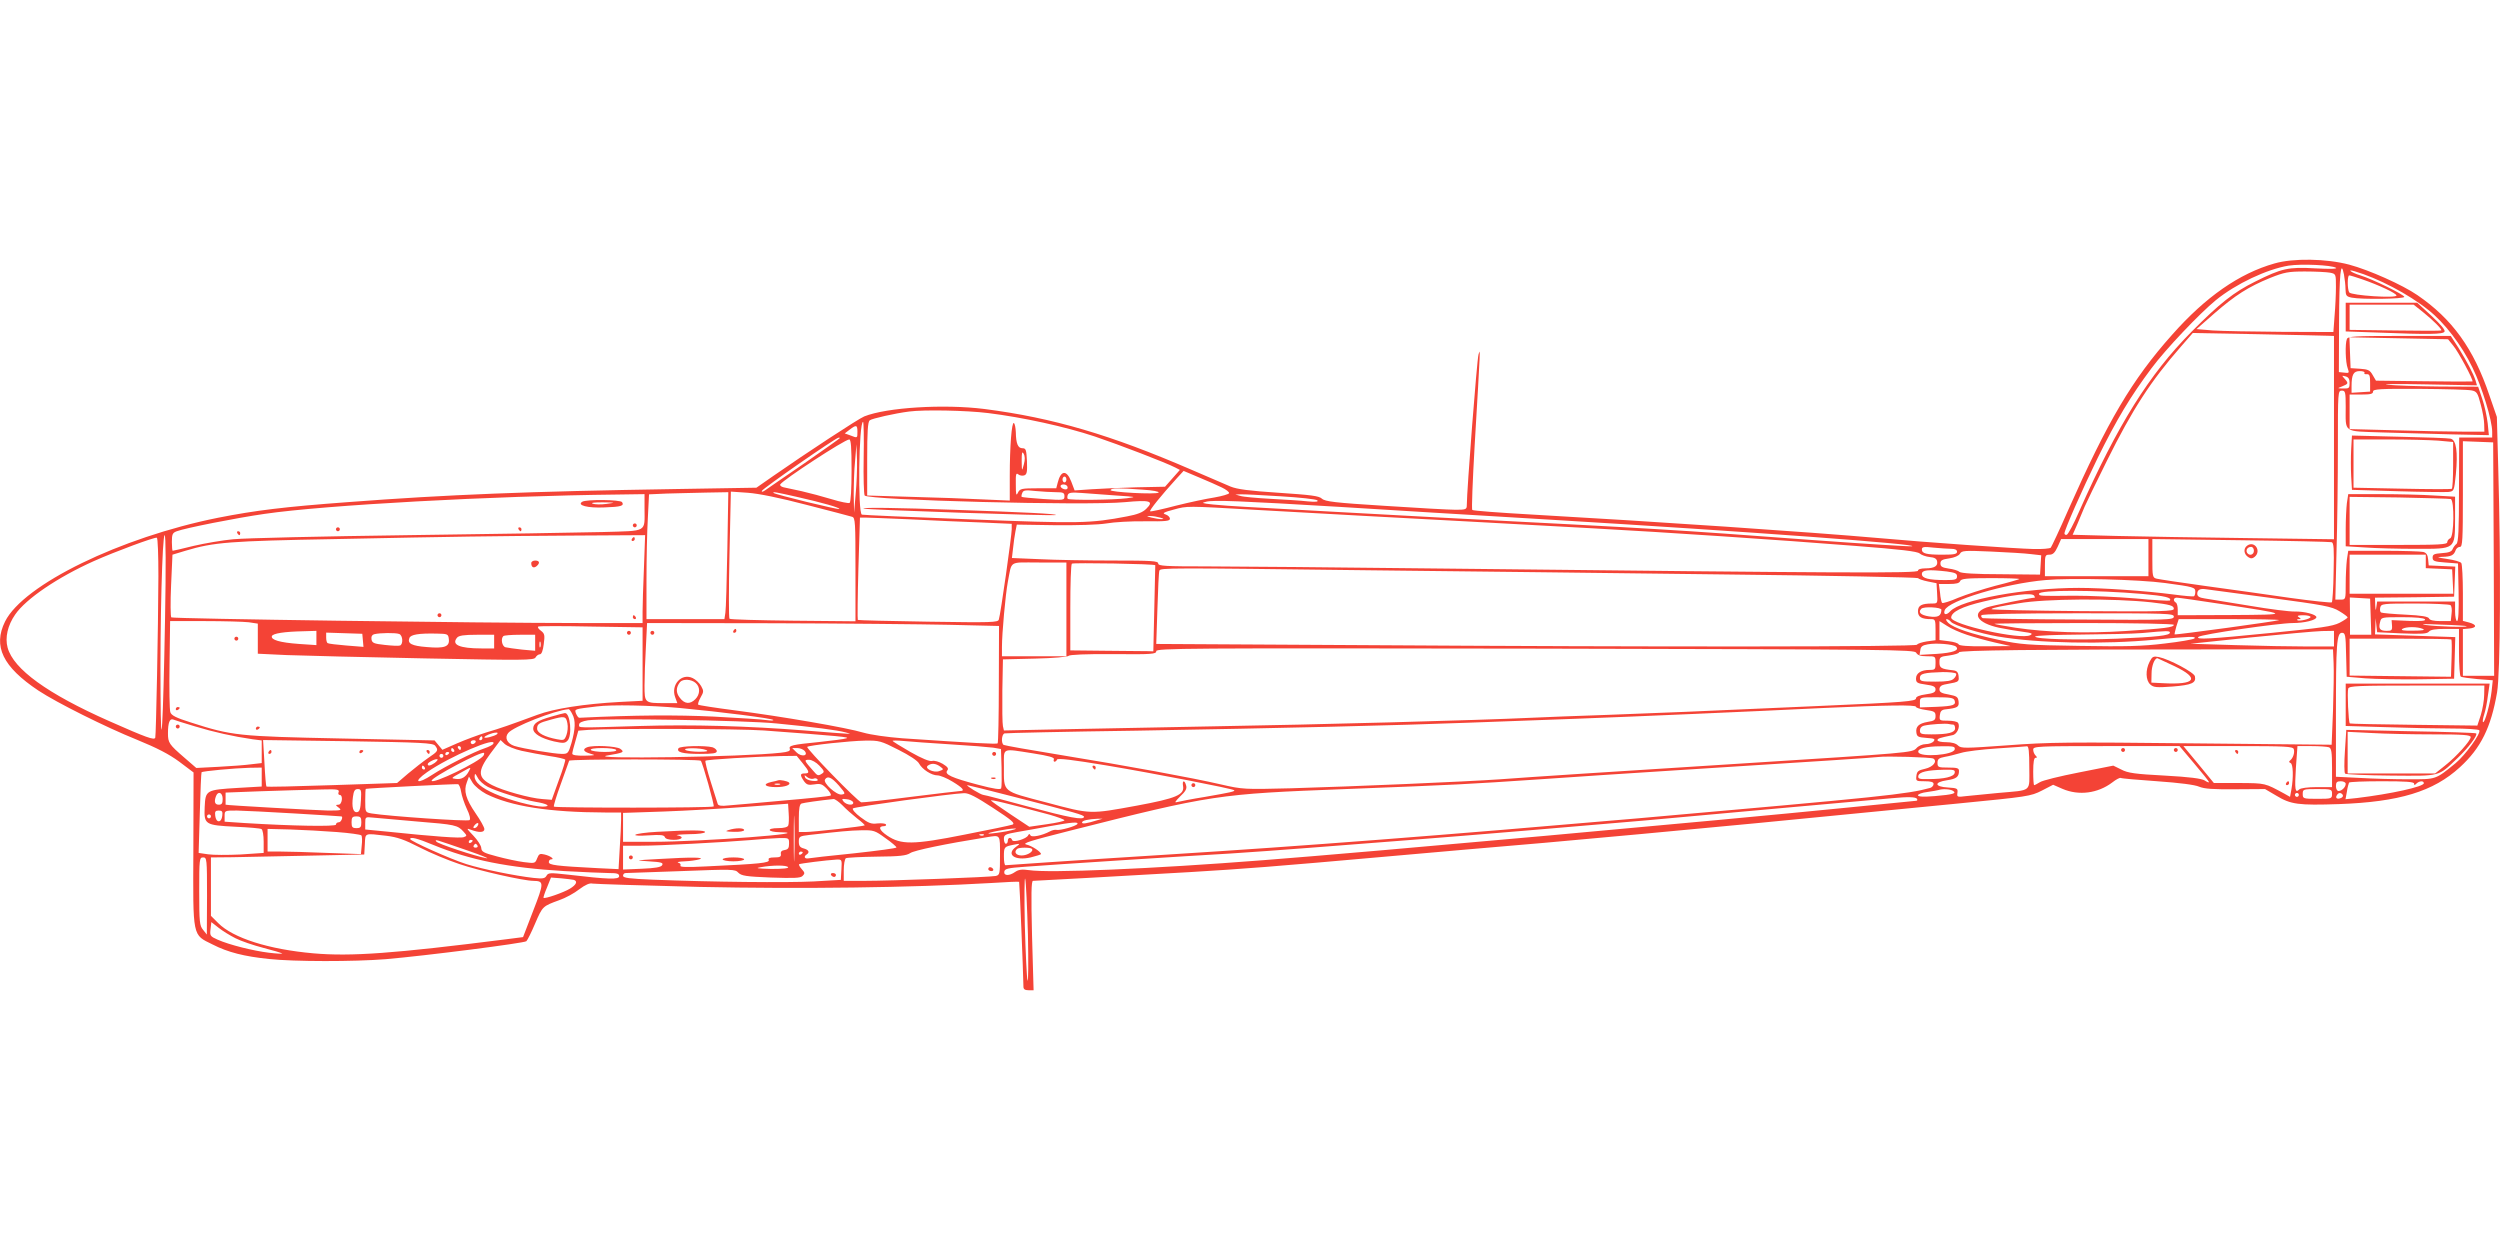 <?xml version="1.0" standalone="no"?>
<!DOCTYPE svg PUBLIC "-//W3C//DTD SVG 20010904//EN"
 "http://www.w3.org/TR/2001/REC-SVG-20010904/DTD/svg10.dtd">
<svg version="1.0" xmlns="http://www.w3.org/2000/svg"
 width="1280pt" height="640pt" viewBox="0 0 1280 640"
 preserveAspectRatio="xMidYMid meet">
<g transform="translate(0,640) scale(0.1,-0.1)"
fill="#f44336" stroke="none">
<path d="M11645 5051 c-180 -51 -352 -171 -523 -364 -207 -232 -330 -442 -533
-899 -44 -101 -85 -187 -89 -192 -5 -5 -44 -8 -87 -7 -93 2 -562 35 -793 56
-353 31 -1148 85 -1785 121 -159 9 -293 19 -297 23 -4 3 2 150 12 326 31 524
30 503 20 470 -8 -25 -60 -697 -60 -772 0 -21 -5 -23 -57 -23 -32 0 -195 9
-362 20 -256 16 -307 22 -323 37 -15 14 -56 19 -221 30 -152 10 -213 18 -247
32 -25 11 -115 49 -200 86 -414 179 -709 266 -1060 311 -208 26 -500 8 -615
-38 -30 -12 -298 -188 -466 -305 l-86 -60 -419 -7 c-745 -12 -1162 -28 -1674
-67 -325 -24 -471 -42 -664 -80 -499 -100 -996 -342 -1090 -531 -63 -127 -12
-232 171 -354 92 -61 346 -188 503 -251 105 -43 165 -74 218 -113 l73 -55 -1
-393 c-2 -458 -6 -436 99 -488 78 -40 162 -61 288 -74 129 -14 436 -14 598 -1
200 17 709 82 720 92 6 6 26 46 45 91 38 88 38 88 123 119 32 11 78 36 103 56
31 23 53 33 68 29 11 -2 258 -10 547 -17 517 -11 1085 -4 1494 20 77 5 141 8
143 6 2 -2 21 -461 22 -537 0 -13 8 -18 26 -18 l26 0 -8 280 c-5 210 -4 280 5
280 16 0 495 27 806 45 281 17 414 27 1010 80 215 19 577 51 805 70 228 20
714 65 1080 100 366 36 832 81 1035 101 357 35 372 37 429 66 l58 30 48 -21
c84 -36 181 -23 255 33 19 15 38 25 43 23 4 -3 88 -10 187 -17 113 -8 193 -18
215 -28 27 -11 70 -14 186 -13 l151 1 58 -34 c74 -45 113 -50 320 -43 309 11
484 64 620 189 107 98 159 203 190 383 17 100 20 659 6 1150 l-7 260 -38 110
c-81 241 -191 392 -369 514 -77 53 -248 129 -349 156 -116 31 -287 34 -383 6z
m315 -22 c9 -6 -29 -7 -106 -3 -138 8 -172 0 -308 -68 -109 -54 -180 -110
-326 -257 -217 -219 -376 -473 -575 -920 -27 -63 -56 -116 -63 -119 -6 -2 -12
1 -12 7 0 18 90 222 170 386 97 197 169 317 276 460 73 98 246 280 329 348
103 84 262 159 373 177 65 10 219 3 242 -11z m49 -110 c1 -33 4 -37 32 -43 51
-10 269 -7 269 4 0 11 -163 91 -225 110 -46 14 -73 34 -29 21 117 -34 275
-116 377 -198 82 -64 171 -180 227 -297 48 -98 100 -268 100 -327 l0 -29 -84
0 -85 0 -1 -267 c0 -207 -3 -270 -13 -278 -7 -5 -16 -18 -20 -27 -4 -12 -20
-18 -54 -20 -40 -3 -48 -6 -48 -23 0 -17 8 -21 65 -25 l65 -5 3 -147 c2 -97
-1 -148 -8 -148 -5 0 -10 22 -10 50 l0 50 -199 0 -200 0 -4 -27 c-3 -23 -4
-21 -6 9 l-1 38 203 2 202 3 3 77 3 77 -68 3 -68 3 -3 31 c-2 23 -9 34 -25 38
-12 3 -104 6 -203 6 l-181 0 -7 -46 c-3 -26 -6 -82 -6 -125 0 -79 0 -79 -27
-79 l-26 0 6 248 c4 136 7 376 7 535 0 280 0 287 20 287 18 0 20 -7 20 -82 0
-136 -16 -125 183 -132 95 -3 257 -7 361 -10 l189 -4 -6 61 c-4 34 -16 90 -28
125 l-21 62 -196 1 c-109 1 -228 5 -267 9 -38 4 49 5 194 2 l263 -5 -7 24
c-11 35 -43 96 -87 167 l-40 62 -263 0 c-230 0 -264 -2 -269 -16 -10 -25 -7
-120 4 -149 9 -25 8 -26 -17 -23 l-28 3 1 252 c1 252 9 329 25 248 4 -22 8
-56 8 -76z m-80 85 c31 -6 31 -7 31 -73 0 -36 -3 -103 -7 -148 l-6 -83 -266 1
c-146 1 -304 4 -351 7 l-84 7 91 80 c108 94 174 136 286 182 73 29 93 33 178
33 53 0 111 -3 128 -6z m165 -34 c87 -30 176 -72 176 -83 0 -15 -232 0 -242
16 -10 16 -10 87 0 87 5 0 34 -9 66 -20z m-176 -289 l32 -1 0 -520 0 -521
-447 6 c-247 3 -548 8 -669 11 l-222 6 25 57 c13 31 29 70 36 86 7 17 58 122
114 235 132 266 225 409 379 585 l61 70 329 -6 c181 -4 344 -7 362 -8z m642
-50 c26 -30 106 -180 99 -184 -2 -1 -114 -1 -249 1 l-245 3 -17 29 c-14 25
-23 29 -65 32 l-48 3 -3 79 -3 79 253 -5 252 -5 26 -32z m-454 -140 c-3 -5 2
-8 12 -7 14 1 17 -7 17 -44 l0 -45 -47 -3 -48 -3 0 33 c0 61 10 78 42 78 16 0
27 -4 24 -9z m-76 -52 c0 -26 -3 -29 -32 -28 -32 0 -32 1 -8 10 34 14 35 16
16 38 -17 19 -17 19 3 14 15 -4 21 -13 21 -34z m625 -38 c26 -5 31 -13 46 -71
10 -36 18 -82 18 -102 l1 -38 -112 0 c-62 0 -218 3 -345 7 l-233 6 0 89 0 88
60 0 c47 0 60 3 60 15 0 13 33 15 238 14 130 -1 250 -4 267 -8z m-7595 -116
c177 -22 393 -69 546 -120 127 -43 364 -134 412 -159 l23 -12 -38 -43 -38 -43
-145 -3 c-80 -2 -184 -7 -231 -10 l-87 -6 -17 45 c-24 62 -54 59 -70 -7 l-7
-27 -93 0 c-85 0 -93 -2 -103 -22 -9 -19 -11 -13 -11 41 -1 53 1 62 13 52 7
-6 21 -8 30 -5 14 5 16 18 14 73 -3 58 -5 66 -23 66 -23 0 -33 23 -34 82 -1
23 -5 44 -10 47 -11 7 -21 -119 -21 -272 l0 -125 -137 6 c-76 4 -240 10 -365
13 l-228 7 0 187 c0 138 3 190 13 198 11 9 130 36 202 45 76 10 292 6 405 -8z
m-638 -227 c-2 -101 1 -188 5 -195 17 -24 1141 -53 1333 -34 129 12 150 6 109
-34 -18 -18 -45 -29 -99 -39 -188 -36 -243 -37 -805 -15 -297 11 -546 22 -552
24 -22 7 -16 475 6 475 3 0 5 -82 3 -182z m-32 132 c0 -34 1 -34 -37 -19 l-28
10 25 19 c34 26 40 25 40 -10z m-90 -33 c0 -2 -81 -59 -180 -128 -100 -68
-190 -131 -202 -139 -13 -9 -20 -10 -17 -3 4 12 377 271 392 272 4 1 7 0 7 -2z
m60 -166 c0 -93 -4 -162 -10 -166 -5 -3 -47 5 -92 19 -46 14 -114 32 -153 41
-38 8 -80 17 -93 20 -13 3 -20 10 -17 15 15 24 330 230 353 230 9 0 12 -39 12
-159z m8408 -453 l2 -598 -80 0 -80 0 0 119 0 120 33 3 c40 4 39 20 -2 31
l-31 8 0 142 c0 78 -4 147 -8 154 -4 7 -37 16 -72 21 -53 8 -58 10 -25 11 45
1 59 8 68 34 3 9 13 17 22 17 13 0 15 34 15 270 l0 271 78 -3 77 -3 3 -597z
m-8387 332 l-8 -95 -2 90 c0 50 2 128 7 175 l7 85 3 -80 c1 -44 -2 -123 -7
-175z m861 152 c-10 -37 -10 -37 -11 18 0 43 2 51 10 37 7 -12 8 -30 1 -55z
m1014 -118 c21 -10 38 -23 37 -29 -1 -5 -35 -15 -75 -22 -40 -6 -129 -25 -197
-42 -68 -18 -127 -31 -132 -29 -7 3 56 81 137 170 l34 37 78 -33 c43 -18 96
-41 118 -52z m-796 41 c0 -8 -4 -15 -10 -15 -5 0 -10 7 -10 15 0 8 5 15 10 15
6 0 10 -7 10 -15z m4 -34 c3 -4 3 -11 0 -14 -8 -8 -34 3 -34 14 0 11 27 12 34
0z m385 -18 c53 -3 88 -10 83 -15 -11 -11 -253 2 -246 13 6 11 41 11 163 2z
m-443 -13 c38 0 44 -3 44 -21 0 -20 -3 -21 -107 -14 -60 4 -110 9 -112 11 -2
2 -1 11 3 20 5 14 16 16 68 10 33 -3 81 -6 104 -6z m-1682 -292 c-3 -161 -7
-308 -10 -325 l-5 -33 -199 0 -200 0 0 198 c0 110 3 253 7 320 l6 121 91 4
c50 1 141 4 203 5 l112 2 -5 -292z m406 227 c118 -30 223 -58 233 -61 16 -5
17 -27 17 -270 l0 -265 -319 3 c-176 2 -323 6 -326 10 -4 4 -4 152 0 329 l7
322 87 -6 c55 -4 164 -26 301 -62z m-50 41 c129 -29 223 -56 217 -62 -5 -5
-328 74 -336 82 -8 8 13 4 119 -20z m1635 7 c103 -7 107 -7 55 -14 -69 -9
-295 -11 -303 -3 -3 3 -3 12 0 20 4 12 20 14 72 10 36 -3 116 -9 176 -13z
m-2415 -65 c0 -126 19 -115 -213 -122 -111 -3 -560 -10 -997 -16 -437 -6 -840
-15 -896 -21 -55 -5 -147 -21 -203 -34 -56 -14 -104 -25 -107 -25 -2 0 -4 20
-4 45 0 39 3 47 25 55 42 16 303 68 450 89 308 45 1165 92 1808 99 l137 2 0
-72z m3257 61 c98 -6 183 -15 188 -21 7 -7 -9 -9 -50 -5 -33 4 -118 9 -190 13
-71 4 -141 10 -155 15 l-25 7 27 1 c15 1 107 -4 205 -10z m298 -54 c220 -14
702 -43 1070 -65 1050 -63 1914 -127 1864 -137 -9 -2 -232 12 -495 31 -767 57
-778 57 -1919 116 -110 6 -357 19 -550 30 -192 11 -395 22 -450 25 -55 3 -129
8 -165 12 -56 6 -61 8 -35 14 38 10 175 4 680 -26z m-435 -15 c91 -5 334 -19
540 -30 378 -20 682 -37 1195 -65 367 -20 952 -59 1344 -90 233 -18 318 -28
330 -39 9 -8 32 -16 51 -18 25 -2 36 -9 38 -22 5 -24 -14 -36 -60 -36 -24 0
-38 -5 -38 -12 0 -14 -370 -12 -2435 11 -522 6 -1064 11 -1202 11 -218 0 -253
2 -253 15 0 13 -33 15 -232 15 -128 0 -297 3 -375 7 l-142 6 6 51 c3 28 8 66
12 85 l7 35 194 -3 c116 -1 223 2 265 9 39 7 127 12 198 11 105 -1 127 1 127
13 0 8 -10 18 -22 22 -19 6 -11 11 42 25 69 19 62 19 410 -1z m-480 -40 c20
-6 21 -8 5 -8 -11 0 -33 4 -50 8 -27 7 -27 8 -5 8 14 0 36 -4 50 -8z m-1280
-9 c113 -6 276 -13 363 -16 l157 -7 0 -28 c0 -31 -57 -436 -66 -462 -4 -15
-34 -16 -362 -11 -196 3 -359 7 -360 9 -2 1 -1 120 3 263 l8 261 26 0 c14 0
118 -4 231 -9z m-3815 -511 c-10 -551 -21 -743 -23 -380 -3 361 9 810 21 810
6 0 7 -159 2 -430z m2452 263 c-4 -91 -7 -192 -7 -225 l0 -58 -312 0 c-536 0
-2093 22 -2101 29 -4 5 -5 78 -1 165 l7 156 66 20 c146 44 225 50 770 60 632
13 781 15 1235 18 l349 2 -6 -167z m-2486 -43 c-1 -267 -12 -812 -16 -827 -5
-14 -44 0 -236 85 -316 140 -490 266 -520 376 -14 51 0 114 39 170 55 80 217
190 402 273 112 50 310 123 323 120 5 -2 8 -90 8 -197z m10189 95 l0 -95 -265
0 -265 0 0 55 c0 51 2 55 23 55 18 0 28 10 42 40 l18 40 224 0 223 0 0 -95z
m938 79 c11 -3 13 -35 10 -153 -1 -82 -6 -152 -9 -155 -3 -3 -100 7 -215 23
-115 17 -310 44 -434 61 -124 17 -235 34 -247 37 -22 5 -23 10 -23 104 l0 99
453 -6 c248 -3 458 -8 465 -10z m-1947 -34 c19 0 29 -5 29 -15 0 -12 -15 -15
-74 -15 -84 0 -106 6 -106 27 0 13 10 15 61 9 34 -3 75 -6 90 -6z m407 -27
l53 -6 -3 -49 -3 -50 -199 2 c-135 0 -204 5 -214 12 -7 7 -32 14 -55 17 -33 5
-42 10 -42 26 0 16 9 21 45 26 27 4 48 13 55 24 9 16 23 17 160 11 83 -4 174
-9 203 -13z m2022 -38 l0 -34 68 -3 67 -3 3 -62 3 -63 -266 0 -265 0 0 100 0
100 195 0 195 0 0 -35z m-6960 -245 l0 -240 -165 0 -165 0 0 48 c0 69 18 268
30 332 22 113 2 100 160 100 l140 0 0 -240z m455 226 c0 0 -2 -100 -5 -221
l-5 -220 -27 1 c-16 0 -111 1 -213 2 l-185 2 0 218 c0 120 3 222 8 226 5 6
427 -1 427 -8z m1110 -26 c440 -5 1248 -14 1795 -21 547 -6 997 -15 1000 -19
3 -4 25 -12 50 -17 l45 -9 3 -52 c3 -51 3 -52 -25 -52 -55 0 -73 -10 -73 -40
0 -29 18 -40 68 -40 20 0 22 -5 22 -54 l0 -54 -45 -6 c-24 -4 -47 -11 -50 -17
-7 -11 -1335 -12 -2852 -2 l-1043 6 6 181 c3 100 7 187 10 194 4 15 36 15
1089 2z m2943 -6 c42 -6 52 -10 52 -25 0 -16 -8 -19 -59 -19 -86 0 -121 9
-121 31 0 21 31 24 128 13z m371 -39 c-3 -2 -57 -18 -122 -34 -64 -17 -150
-45 -192 -62 -41 -18 -78 -29 -81 -26 -4 3 -9 26 -11 52 l-6 45 52 0 c37 0 53
4 57 15 5 12 32 15 157 15 83 0 148 -2 146 -5z m746 -20 c148 -20 155 -22 155
-45 0 -10 -3 -21 -7 -23 -5 -2 -51 2 -103 9 -145 19 -364 34 -486 34 -277 0
-604 -60 -659 -120 -20 -22 -37 -18 -28 6 19 49 308 136 515 154 129 12 481 3
613 -15z m539 -76 c275 -37 314 -44 353 -68 24 -14 43 -29 43 -32 0 -3 -19
-16 -42 -28 -36 -18 -94 -26 -344 -51 -321 -32 -394 -36 -378 -21 12 13 410
71 483 71 59 0 121 15 121 30 0 14 -62 30 -110 29 -25 -1 -130 12 -235 30
-104 17 -207 34 -227 37 -28 4 -38 11 -38 24 0 20 14 28 45 23 11 -1 159 -21
329 -44z m-654 20 c113 -10 153 -19 139 -34 -3 -2 -81 2 -175 11 -93 8 -234
14 -314 14 -179 -2 -180 -2 -180 10 0 20 286 20 530 -1z m-555 -9 c3 -5 5 -10
3 -10 -19 0 -220 -41 -246 -50 -81 -29 -49 -80 63 -104 39 -8 94 -17 124 -21
44 -6 51 -9 36 -17 -46 -26 -406 54 -405 90 1 29 55 56 165 82 146 35 250 47
260 30z m600 -34 c97 -11 115 -17 115 -33 0 -13 -54 -15 -469 -12 -258 2 -467
7 -465 10 2 4 20 9 41 13 21 4 65 12 98 17 135 24 489 26 680 5z m348 -7 c371
-56 371 -56 60 -58 l-273 -1 0 29 c0 17 -4 33 -10 36 -15 9 -12 25 5 25 9 0
107 -14 218 -31z m775 -66 l3 -93 -54 0 -55 0 0 96 -1 95 52 -3 52 -3 3 -92z
m408 59 c6 -4 9 -23 6 -44 l-4 -38 -53 0 c-35 0 -55 5 -58 13 -4 10 -37 16
-121 20 -63 3 -119 8 -125 11 -5 3 -7 15 -4 26 5 19 14 20 177 20 94 0 176 -4
182 -8z m-2606 -24 c-1 -32 -17 -41 -64 -34 -42 7 -57 21 -39 39 12 13 103 8
103 -5z m1190 -35 c0 -17 -29 -18 -482 -15 -266 1 -489 5 -496 7 -7 3 -10 9
-7 15 4 6 178 10 496 10 459 0 489 -1 489 -17z m700 -2 c0 -10 -60 -24 -68
-16 -3 3 1 5 9 5 11 0 11 2 -1 10 -11 7 -5 10 23 10 20 0 37 -4 37 -9z m586
-12 c5 -8 -19 -10 -82 -8 l-89 4 2 -27 c2 -25 -2 -28 -27 -28 -35 0 -43 11
-34 45 6 25 7 25 114 25 69 0 111 -4 116 -11z m-2427 -13 c15 -18 151 -60 241
-75 202 -35 546 -41 805 -16 177 17 213 18 200 6 -6 -5 -74 -17 -153 -26 -115
-14 -200 -16 -435 -12 -266 4 -303 7 -414 31 -140 30 -229 60 -258 87 -11 11
-14 19 -8 19 6 0 16 -6 22 -14z m1680 9 c-6 -5 -531 -77 -535 -73 -1 2 3 20 9
41 l12 37 259 0 c143 0 257 -2 255 -5z m629 -68 c102 -4 129 -2 138 9 8 10 33
14 83 14 l71 0 0 -119 c0 -66 4 -122 9 -125 5 -4 44 -9 86 -13 l78 -6 -6 -56
c-7 -62 -35 -166 -44 -158 -3 3 0 21 6 39 6 18 15 61 19 96 l9 62 -369 0 -368
0 0 -108 0 -109 203 -6 c111 -4 264 -7 339 -7 75 0 139 -4 142 -9 10 -15 -72
-128 -122 -169 -103 -84 -97 -82 -239 -82 -72 0 -185 3 -251 7 l-122 6 0 316
c0 365 4 421 31 421 17 0 19 -11 21 -112 l3 -113 95 -8 c52 -4 176 -6 275 -5
l180 3 3 106 3 107 -206 7 -205 7 2 42 1 41 4 -36 4 -36 127 -6z m-11024 57
l46 -7 0 -77 0 -77 148 -7 c81 -3 399 -11 706 -17 510 -10 560 -10 568 5 5 9
15 16 22 16 9 0 16 19 20 52 6 46 5 54 -15 69 -12 9 -18 18 -13 21 5 3 127 3
272 0 l262 -4 0 -188 0 -188 -117 -6 c-181 -10 -337 -34 -422 -66 -144 -53
-186 -68 -261 -90 -41 -13 -109 -38 -150 -56 l-75 -33 -20 24 -20 24 -480 10
c-526 11 -557 14 -768 82 -76 24 -100 36 -105 53 -4 11 -6 121 -4 244 l3 222
178 0 c98 0 199 -3 225 -6z m8796 -64 c36 -12 101 -30 145 -40 l80 -18 -132
-1 c-87 -1 -133 3 -135 10 -2 6 -25 13 -51 16 l-47 6 0 48 0 49 38 -24 c20
-14 66 -34 102 -46z m-5210 51 l255 -6 -1 -297 c0 -164 -3 -300 -6 -304 -6 -5
-116 1 -488 26 -79 6 -162 18 -200 29 -82 25 -418 83 -658 114 -100 13 -184
26 -187 29 -3 3 2 19 12 37 16 28 17 33 3 58 -9 16 -28 34 -43 41 -57 28 -114
-34 -90 -98 l11 -30 -61 0 c-107 0 -107 0 -107 90 0 42 3 132 7 198 l6 122
646 -1 c355 -1 761 -5 901 -8z m6270 0 c0 -13 -46 -19 -250 -32 -204 -13 -398
-7 -560 17 -58 9 -107 18 -109 20 -2 2 203 4 457 4 263 0 462 -4 462 -9z
m1499 -7 c8 -7 -153 -2 -209 6 -34 5 -6 6 75 2 72 -2 132 -6 134 -8z m-224
-14 c14 -6 -2 -9 -50 -9 -49 -1 -65 2 -55 9 18 12 78 12 105 0z m-10785 -46
l0 -37 -89 6 c-98 7 -145 21 -139 40 5 14 64 23 161 25 l67 2 0 -36z m9490 27
c0 -15 -66 -22 -270 -31 -209 -8 -420 -3 -420 11 0 5 105 9 233 10 127 1 270
4 317 8 127 12 140 12 140 2z m840 -31 l0 -40 -138 0 c-76 0 -242 3 -368 7
l-229 7 305 32 c168 17 333 32 368 33 l62 1 0 -40z m-10092 -9 l3 -33 -88 7
c-48 4 -91 9 -95 12 -5 2 -8 15 -8 29 l0 25 93 -3 92 -3 3 -34z m186 33 c19
-7 21 -53 4 -59 -7 -3 -42 -1 -78 3 -56 6 -65 10 -68 29 -2 14 3 23 15 26 28
7 109 8 127 1z m254 -26 c5 -39 -22 -49 -112 -41 -78 6 -101 18 -90 46 6 18
48 25 139 23 57 -1 60 -2 63 -28z m232 -13 l0 -35 -64 0 c-114 0 -156 19 -126
55 9 11 35 15 101 15 l89 0 0 -35z m210 -6 l0 -41 -67 6 c-38 4 -76 10 -85 12
-18 5 -25 44 -11 57 3 4 42 7 85 7 l78 0 0 -41z m9811 17 c2 -2 3 -46 1 -98
l-3 -93 -260 3 -259 3 0 94 0 95 258 0 c142 0 261 -2 263 -4z m-9784 -38 c-3
-7 -5 -2 -5 12 0 14 2 19 5 13 2 -7 2 -19 0 -25z m7248 1 c19 -19 -15 -31
-100 -37 l-87 -5 4 24 c2 19 11 25 38 30 42 8 131 1 145 -12z m-204 -31 c7
-13 23 -18 54 -18 45 0 45 0 45 -35 0 -32 -2 -35 -31 -35 -43 0 -69 -17 -69
-44 0 -21 6 -25 50 -31 39 -5 50 -11 50 -25 0 -14 -11 -20 -50 -25 -31 -4 -50
-12 -50 -20 0 -16 -49 -20 -505 -40 -654 -29 -792 -35 -1070 -45 -154 -5 -332
-12 -395 -15 -274 -13 -1100 -35 -1635 -44 -319 -6 -689 -13 -822 -16 l-243
-5 -5 22 c-3 13 -4 95 -3 182 l3 160 165 4 c94 2 168 9 171 14 4 6 90 10 228
9 200 -2 221 0 221 15 0 15 138 16 1941 13 1835 -4 1941 -5 1950 -21z m2137
-53 c2 -38 0 -148 -3 -244 l-7 -174 -711 7 c-630 7 -738 6 -948 -10 -222 -16
-238 -16 -254 -1 -10 11 -33 17 -61 17 -24 0 -44 4 -44 10 0 9 10 12 77 26 23
4 41 44 28 63 -3 6 -26 11 -51 11 -44 0 -45 1 -42 28 2 20 9 28 28 30 63 7 71
12 68 40 -3 24 -9 28 -50 36 -37 6 -48 12 -48 27 0 12 9 21 25 24 14 3 37 7
51 10 21 5 25 11 22 33 -2 20 -9 28 -28 30 -62 7 -70 12 -70 41 0 27 3 29 50
35 28 4 50 11 50 16 0 11 394 15 1315 15 l600 0 3 -70z m-1933 -54 c3 -5 -2
-17 -11 -25 -11 -12 -36 -16 -95 -16 -71 0 -79 2 -79 19 0 22 20 27 117 30 34
0 64 -3 68 -8z m-6453 -48 c24 -21 23 -58 -2 -83 -27 -27 -55 -25 -79 7 -21
26 -21 53 1 81 15 17 58 15 80 -5z m9157 -60 c0 -27 -8 -73 -17 -103 l-18 -55
-324 4 c-179 2 -327 5 -329 7 -7 7 -14 162 -8 179 6 13 49 15 352 15 l345 0
-1 -47z m-2712 -28 c9 -25 -4 -30 -93 -34 l-84 -3 0 26 c0 26 0 26 85 26 68 0
87 -3 92 -15z m-6526 -40 c214 -20 470 -53 478 -61 3 -4 -12 -4 -34 -1 -22 4
-143 11 -270 18 -193 9 -400 8 -689 -6 -5 0 -12 10 -17 22 -8 23 -11 22 106
36 77 10 277 6 426 -8z m6329 6 c0 -5 23 -12 50 -16 44 -6 50 -10 50 -31 0
-20 -6 -25 -40 -30 -46 -8 -63 -24 -58 -56 3 -20 10 -23 51 -26 41 -3 47 -5
37 -18 -7 -8 -25 -14 -41 -14 -16 0 -37 -9 -47 -21 -22 -23 -28 -23 -907 -79
-665 -42 -1066 -68 -1225 -80 -172 -12 -752 -37 -1070 -46 -240 -6 -247 -6
-360 20 -147 34 -468 93 -823 151 -154 25 -283 48 -288 51 -14 8 -11 54 4 59
6 2 311 9 677 14 751 13 1337 27 1705 41 138 5 383 14 545 20 321 12 855 35
1265 55 329 15 475 17 475 6z m-6880 -37 c18 -32 16 -77 -4 -148 -16 -53 -18
-56 -49 -56 -39 0 -200 27 -244 41 -36 12 -51 42 -31 66 25 32 238 116 309
122 3 1 12 -10 19 -25z m-1932 -63 c95 -29 198 -52 295 -66 l47 -6 0 -58 0
-58 -53 -6 c-29 -4 -104 -10 -167 -13 l-115 -6 -60 52 c-80 69 -85 77 -85 126
0 54 9 77 27 70 7 -3 57 -19 111 -35z m2977 15 c195 -19 311 -34 355 -46 38
-10 51 -11 -210 10 -291 23 -582 31 -840 23 -338 -10 -315 -11 -315 7 0 10 15
17 45 22 83 12 806 0 965 -16z m6026 -6 c5 0 9 -8 9 -19 0 -22 -35 -31 -121
-31 -52 0 -59 2 -59 20 0 12 8 22 23 25 31 7 109 12 125 8 8 -2 18 -3 23 -3z
m-6090 -30 c390 -29 441 -34 423 -40 -10 -4 -73 -12 -139 -19 -141 -14 -158
-18 -151 -36 3 -10 -9 -15 -47 -19 -192 -22 -1006 -34 -887 -14 83 14 89 17
66 34 -20 14 -139 20 -170 8 -25 -10 -19 -23 17 -33 29 -8 26 -9 -30 -10 -40
-1 -63 3 -63 10 0 6 7 35 16 64 l15 54 52 4 c120 8 774 6 898 -3z m-1366 -19
c-12 -10 -65 -24 -65 -16 0 7 40 24 60 24 8 1 10 -2 5 -8z m-75 -21 c0 -5 -5
-10 -11 -10 -5 0 -7 5 -4 10 3 6 8 10 11 10 2 0 4 -4 4 -10z m-242 -38 c18
-24 16 -28 -36 -63 -26 -18 -72 -54 -103 -80 l-56 -48 -332 -11 c-183 -6 -335
-10 -337 -7 -2 2 -7 56 -10 121 l-7 117 434 -6 c378 -6 436 -9 447 -23z m207
18 c-3 -5 -10 -10 -16 -10 -5 0 -9 5 -9 10 0 6 7 10 16 10 8 0 12 -4 9 -10z
m235 -44 c36 -8 100 -20 143 -27 43 -6 79 -15 81 -18 2 -3 -12 -51 -33 -106
l-36 -100 -50 4 c-60 4 -201 43 -255 71 -75 38 -77 70 -9 162 l52 69 21 -20
c12 -11 51 -27 86 -35z m1930 5 c56 -28 100 -57 106 -71 16 -29 63 -60 94 -60
13 0 48 -14 77 -32 53 -32 66 -48 39 -48 -8 0 -121 -14 -252 -30 -132 -17
-246 -29 -254 -28 -18 3 -284 277 -277 284 8 8 219 31 297 32 71 1 80 -1 170
-47z m265 28 c99 -6 198 -14 220 -17 l40 -7 3 -94 c1 -52 1 -100 -2 -107 -3
-8 -35 -4 -118 18 -136 36 -174 53 -158 73 8 10 3 18 -23 34 -19 11 -42 18
-54 15 -13 -4 -52 12 -112 46 -50 29 -91 54 -91 57 0 2 26 2 58 -1 31 -3 138
-11 237 -17z m-2340 2 c-3 -5 -22 -15 -43 -22 -53 -17 -207 -95 -269 -136 -77
-51 -101 -39 -27 13 116 81 366 188 339 145z m-165 -21 c0 -5 -2 -10 -4 -10
-3 0 -8 5 -11 10 -3 6 -1 10 4 10 6 0 11 -4 11 -10z m7648 -7 c-5 -29 -177
-42 -186 -14 -6 18 38 30 116 30 65 1 73 -1 70 -16z m382 -93 c0 -128 18 -114
-160 -130 -63 -6 -137 -13 -163 -16 -47 -6 -48 -5 -45 17 3 22 -1 24 -49 27
-69 4 -72 27 -5 37 48 7 62 17 62 48 0 14 -9 17 -55 17 -51 0 -55 2 -55 24 0
20 7 25 38 31 20 3 57 13 82 20 25 8 108 18 185 23 77 5 146 10 153 11 9 1 12
-27 12 -109z m844 21 c42 -49 76 -92 76 -95 0 -4 -10 0 -22 8 -16 10 -77 18
-205 25 -151 8 -189 13 -222 31 l-41 20 -176 -35 c-97 -19 -187 -41 -200 -50
-13 -8 -26 -15 -29 -15 -3 0 -5 32 -5 70 0 48 4 70 12 70 9 0 9 3 0 12 -7 7
-12 20 -12 30 0 17 21 18 374 18 l375 0 75 -89z m510 74 c6 -17 -3 -46 -18
-58 -8 -6 -7 -10 2 -14 13 -5 15 -73 4 -135 l-7 -38 -30 17 c-100 54 -94 53
-230 54 l-130 0 -78 95 -78 94 280 0 c239 0 280 -2 285 -15z m180 9 c13 -5 16
-24 16 -105 l0 -99 -78 0 c-47 0 -83 -5 -90 -12 -21 -21 -24 -1 -17 111 l8
111 72 0 c41 0 80 -3 89 -6z m-9599 -14 c3 -5 1 -10 -4 -10 -6 0 -11 5 -11 10
0 6 2 10 4 10 3 0 8 -4 11 -10z m830 0 c4 -6 -18 -10 -59 -10 -36 0 -68 5 -71
10 -4 6 18 10 59 10 36 0 68 -4 71 -10z m965 -5 c21 -26 -18 -32 -43 -6 l-21
21 26 0 c14 0 31 -7 38 -15z m1168 -12 c82 -13 111 -21 108 -30 -3 -7 -1 -13
3 -13 5 0 11 5 13 11 3 8 79 -1 253 -30 245 -41 646 -119 654 -127 6 -6 -17
-11 -149 -34 -69 -11 -134 -24 -145 -27 -13 -4 -7 5 17 29 28 26 36 40 31 56
-7 29 -21 28 -16 -1 9 -46 -32 -64 -237 -102 -241 -44 -233 -45 -461 16 -232
61 -219 50 -219 185 0 98 -14 92 148 67z m-2988 3 c0 -3 -4 -8 -10 -11 -5 -3
-10 -1 -10 4 0 6 5 11 10 11 6 0 10 -2 10 -4z m176 -14 c-19 -32 -266 -151
-266 -129 0 17 257 153 268 142 2 -2 1 -8 -2 -13z m-206 -2 c0 -5 -4 -10 -10
-10 -5 0 -10 5 -10 10 0 6 5 10 10 10 6 0 10 -4 10 -10z m1839 -37 c36 -44 38
-53 11 -53 -24 0 -25 -8 -4 -39 14 -19 22 -22 54 -17 31 5 40 2 64 -23 15 -16
24 -31 19 -34 -5 -4 -115 -15 -244 -26 -129 -12 -256 -23 -282 -25 -32 -4 -49
-1 -52 7 -2 7 -18 58 -36 114 -18 57 -30 105 -27 108 6 6 252 21 385 24 l82 1
30 -37z m5790 23 c22 -14 -2 -43 -42 -52 -36 -8 -42 -13 -45 -36 -3 -27 -2
-28 42 -28 33 0 46 -4 46 -14 0 -8 -8 -17 -17 -20 -121 -33 -239 -45 -1498
-156 -1004 -87 -1713 -142 -2400 -185 -225 -14 -504 -32 -620 -40 -115 -8
-213 -15 -217 -15 -5 0 -8 20 -8 44 0 50 1 51 50 61 34 7 35 6 13 -10 -55 -39
-8 -74 74 -55 29 7 53 15 53 17 0 12 -48 43 -75 49 -24 6 19 19 220 70 731
185 760 189 1415 214 591 23 608 24 995 50 154 11 460 31 680 45 784 50 1020
65 1050 69 41 6 273 -1 284 -8z m-7673 -22 c-22 -15 -36 -18 -36 -6 0 9 43 30
50 24 3 -2 -4 -10 -14 -18z m1362 11 c9 -8 71 -229 66 -234 -7 -8 -810 -8
-818 -1 -3 3 13 55 35 115 22 61 41 115 43 120 3 9 665 9 674 0z m607 -25 c25
-26 27 -32 15 -40 -21 -14 -24 -13 -46 13 -47 53 -49 57 -22 57 14 0 37 -13
53 -30z m619 -5 c19 -14 18 -15 -5 -23 -29 -11 -80 15 -57 29 19 13 40 10 62
-6z m-2639 -5 c3 -5 1 -10 -4 -10 -6 0 -11 5 -11 10 0 6 2 10 4 10 3 0 8 -4
11 -10z m-835 -49 l0 -48 -121 -7 c-164 -10 -167 -11 -171 -98 -4 -90 1 -93
159 -101 67 -3 127 -8 132 -12 6 -3 11 -32 11 -64 l0 -58 -119 -8 c-65 -3
-140 -3 -166 1 l-48 7 6 204 c3 112 7 206 9 209 6 6 169 21 246 23 l62 1 0
-49z m1061 31 c-16 -31 -38 -44 -67 -40 -26 3 -25 4 22 30 59 33 57 33 45 10z
m7607 -9 c-4 -20 -52 -32 -136 -32 -46 -1 -53 2 -50 17 4 19 43 29 131 31 51
1 58 -1 55 -16z m-7510 -72 c47 -24 183 -66 242 -76 63 -10 85 -24 39 -25 -46
0 -174 34 -246 66 -69 30 -103 60 -103 88 1 18 3 18 16 -6 8 -16 31 -36 52
-47z m1667 42 c8 4 17 2 21 -4 4 -7 -6 -9 -27 -7 -18 2 -35 10 -37 18 -5 13
-3 13 11 1 9 -7 23 -11 32 -8z m-1676 -78 c126 -63 321 -94 609 -95 l82 0 0
-38 c0 -22 -3 -87 -7 -146 l-6 -106 -106 5 c-214 11 -251 16 -251 31 0 8 5 14
12 14 20 0 -4 18 -34 25 -24 6 -29 3 -38 -20 -10 -26 -12 -26 -68 -19 -31 4
-93 17 -137 29 -69 18 -80 24 -81 44 -1 12 -19 40 -40 62 -37 39 -38 40 -11
30 40 -15 67 -14 67 4 0 9 -20 45 -45 81 -50 73 -62 115 -45 158 l11 30 19
-32 c11 -17 41 -42 69 -57z m1806 43 c35 -41 35 -43 14 -46 -26 -4 -96 59 -85
77 13 21 34 11 71 -31z m7715 9 c0 -17 -20 -37 -37 -37 -7 0 -13 11 -13 25 0
20 5 25 25 25 14 0 25 -6 25 -13z m350 1 c0 -9 3 -9 12 0 14 14 38 16 38 2 0
-18 -169 -55 -343 -76 l-58 -6 7 38 c3 22 9 42 11 47 2 4 78 7 169 7 121 0
164 -3 164 -12z m-9999 -42 c3 -20 16 -59 29 -87 15 -30 20 -53 14 -58 -8 -8
-415 20 -501 34 -33 6 -33 6 -33 65 0 33 1 61 3 61 4 3 461 26 472 24 5 -1 13
-18 16 -39z m2832 -26 c320 -82 357 -93 357 -102 0 -19 -78 -4 -285 52 -121
33 -224 60 -230 60 -12 0 -93 49 -82 50 4 0 112 -27 240 -60z m-3459 25 c-4
-8 -1 -15 5 -15 19 0 13 -50 -6 -50 -16 -1 -16 -2 1 -15 18 -14 13 -15 -55
-15 -55 1 -524 27 -524 30 0 0 0 14 0 30 0 17 0 31 0 32 0 1 319 12 497 16 74
2 86 0 82 -13z m114 -42 c-2 -44 -7 -59 -19 -61 -21 -4 -29 26 -22 78 4 31 10
40 25 40 17 0 19 -6 16 -57z m8151 48 c21 -13 2 -19 -92 -27 -60 -5 -87 -3
-87 4 0 6 21 14 48 17 26 4 52 8 57 10 20 7 60 5 74 -4z m1941 -16 c0 -24 -2
-25 -75 -25 -73 0 -75 1 -75 25 0 24 2 25 75 25 73 0 75 -1 75 -25z m-10800
-25 c0 -23 -4 -30 -20 -30 -20 0 -25 15 -14 44 11 28 34 18 34 -14z m3945 -47
c95 -62 114 -78 99 -85 -11 -4 -120 -27 -244 -51 -266 -53 -327 -53 -398 -5
-41 28 -47 48 -16 48 8 0 13 4 10 9 -3 5 -23 7 -44 5 -31 -4 -45 1 -86 32 -27
20 -44 40 -39 45 8 8 503 76 569 78 24 1 62 -19 149 -76z m6685 67 c0 -5 -4
-10 -10 -10 -5 0 -10 5 -10 10 0 6 5 10 10 10 6 0 10 -4 10 -10z m225 0 c3 -6
-1 -13 -10 -16 -19 -8 -30 0 -20 15 8 14 22 14 30 1z m-2180 -20 c3 -5 2 -10
-4 -10 -5 0 -164 -16 -353 -35 -657 -66 -2453 -228 -2988 -269 -575 -45 -1102
-67 -1202 -51 -36 5 -52 3 -70 -9 -31 -22 -60 -21 -56 2 3 14 19 18 103 24
141 11 858 57 1055 68 91 6 278 19 415 30 138 11 369 29 515 40 300 23 855 70
1190 99 237 22 1196 108 1265 114 83 8 124 7 130 -3z m-5502 -33 c18 -19 51
-48 75 -67 24 -18 41 -34 39 -36 -5 -5 -264 -34 -304 -34 l-33 0 0 70 c0 52 4
72 14 76 12 4 88 15 164 23 7 0 27 -14 45 -32z m55 16 c6 -19 -33 -16 -49 3
-11 14 -9 15 16 12 16 -1 30 -9 33 -15z m1005 -64 c42 -12 77 -25 77 -29 0 -4
-40 -13 -90 -20 l-90 -13 -95 63 c-53 35 -98 67 -101 71 -4 7 79 -13 299 -72z
m-1337 -55 c-3 -9 -22 -14 -51 -14 -63 0 -57 -20 8 -21 198 -4 -402 -49 -651
-49 l-152 0 0 74 0 74 208 7 c114 4 304 15 422 24 l215 16 3 -49 c2 -27 1 -55
-2 -62z m31 -161 c-1 -54 -3 -12 -3 92 0 105 2 149 3 98 2 -51 2 -136 0 -190z
m-2929 210 c-2 -17 -9 -28 -18 -28 -9 0 -16 11 -18 28 -3 22 1 27 18 27 17 0
21 -5 18 -27z m372 12 c129 -8 236 -14 238 -15 10 -1 -1 -30 -13 -30 -8 0 -15
-5 -15 -12 0 -11 -223 -7 -467 8 l-103 7 0 29 c0 28 0 28 63 28 34 -1 168 -7
297 -15z m-430 -15 c0 -5 -4 -10 -10 -10 -5 0 -10 5 -10 10 0 6 5 10 10 10 6
0 10 -4 10 -10z m770 -30 c0 -25 -4 -30 -25 -30 -21 0 -25 5 -25 30 0 25 4 30
25 30 21 0 25 -5 25 -30z m284 4 c197 -16 209 -18 240 -53 17 -19 18 -21 1
-27 -16 -7 -152 3 -392 28 l-113 11 0 33 c0 31 1 32 38 28 20 -2 122 -11 226
-20z m3486 7 c-58 -18 -80 -21 -80 -12 0 10 33 17 80 19 l25 0 -25 -7z m-3175
-30 c-3 -6 -11 -11 -17 -11 -6 0 -6 6 2 15 14 17 26 13 15 -4z m3071 10 c-7
-11 -88 -34 -107 -30 -8 2 -23 -2 -34 -8 -39 -21 -94 -32 -99 -20 -5 9 -7 9
-12 0 -8 -18 -77 -39 -82 -24 -5 16 -22 14 -22 -4 0 -8 -4 -15 -10 -15 -5 0
-10 11 -10 24 0 22 6 25 68 36 37 6 112 20 167 30 117 21 148 23 141 11z
m-3792 -41 c66 -5 122 -13 126 -17 4 -4 5 -28 2 -52 l-4 -44 -172 6 c-94 4
-201 7 -238 7 l-68 0 0 58 0 58 118 -3 c64 -2 171 -8 236 -13z m3431 4 c-38
-7 -79 -12 -90 -12 -30 1 95 26 130 26 17 0 -1 -6 -40 -14z m-622 -35 c32 -22
57 -44 57 -48 0 -4 -98 -17 -217 -30 -120 -12 -226 -24 -235 -26 -19 -3 -24
10 -8 20 17 11 11 24 -15 31 -19 5 -25 13 -25 34 0 27 3 29 53 35 150 17 208
23 268 24 62 1 69 -1 122 -40z m-2556 12 c57 -7 92 -19 172 -60 54 -28 146
-66 203 -85 99 -34 330 -86 379 -86 55 -1 55 -9 -1 -153 l-52 -135 -86 -11
c-575 -73 -795 -89 -988 -72 -227 20 -411 78 -487 155 l-37 37 0 149 0 150
108 1 c59 1 235 5 392 8 l285 6 3 53 c3 59 -4 56 109 43z m3060 3 c-3 -3 -12
-4 -19 -1 -8 3 -5 6 6 6 11 1 17 -2 13 -5z m83 -104 c0 -95 -1 -100 -22 -105
-29 -6 -533 -25 -672 -25 l-106 0 0 54 c0 30 5 58 11 62 6 3 77 7 158 8 118 1
151 5 171 18 20 14 178 47 390 81 74 12 70 17 70 -93z m-2904 55 c191 -79 387
-118 674 -135 96 -5 199 -10 228 -10 41 0 52 -3 52 -16 0 -18 -51 -17 -264 8
-90 10 -99 10 -108 -6 -8 -14 -19 -16 -66 -11 -96 11 -259 44 -345 71 -82 26
-287 118 -287 128 0 13 36 4 116 -29z m1824 6 c0 -23 -5 -30 -22 -33 -16 -2
-22 -9 -20 -20 2 -14 -4 -18 -32 -18 -26 0 -34 -4 -30 -13 5 -15 -42 -20 -320
-33 -99 -5 -137 -4 -132 4 3 6 -2 13 -11 15 -10 3 5 6 32 7 28 1 61 6 75 10
35 11 -39 12 -205 2 -127 -7 -128 -7 -53 -12 64 -4 76 -7 68 -20 -6 -10 -35
-15 -104 -18 l-96 -4 0 61 0 61 92 0 c99 0 414 17 563 29 50 5 114 9 143 10
51 1 52 1 52 -28z m-1645 -36 c72 -25 114 -42 95 -39 -57 10 -249 74 -256 85
-8 13 -13 14 161 -46z m25 51 c0 -3 -4 -8 -10 -11 -5 -3 -10 -1 -10 4 0 6 5
11 10 11 6 0 10 -2 10 -4z m25 -26 c3 -5 -1 -10 -10 -10 -9 0 -13 5 -10 10 3
6 8 10 10 10 2 0 7 -4 10 -10z m2838 -16 c12 -12 -22 -34 -52 -34 -29 0 -41
17 -24 33 8 9 68 9 76 1z m-1173 -18 c0 -3 -4 -8 -10 -11 -5 -3 -10 -1 -10 4
0 6 5 11 10 11 6 0 10 -2 10 -4z m-3050 -223 l-1 -198 -19 24 c-18 21 -20 39
-20 197 0 167 1 174 20 174 19 0 20 -7 20 -197z m3248 135 l-3 -53 -140 -8
c-137 -7 -517 -3 -822 9 -120 5 -153 9 -153 20 0 8 6 14 13 14 6 0 135 5 286
10 262 10 275 10 291 -8 16 -16 39 -20 166 -25 120 -4 152 -3 163 8 13 13 12
17 -4 35 -10 11 -16 22 -14 25 5 4 141 21 192 24 28 1 28 0 25 -51z m-273 12
c4 -6 -27 -9 -87 -9 -71 2 -84 4 -53 9 62 11 133 11 140 0z m1228 -345 c3
-143 2 -249 -2 -235 -4 14 -10 142 -14 285 -3 143 -2 249 2 235 4 -14 10 -142
14 -285z m-2325 280 c21 -7 13 -25 -20 -45 -33 -20 -128 -53 -135 -47 -2 2 6
26 18 54 l20 50 52 -4 c29 -3 58 -6 65 -8z m-1732 -299 c27 -14 92 -36 142
-49 51 -13 94 -26 97 -29 3 -2 -28 -1 -68 4 -81 10 -202 40 -263 67 -38 17
-40 20 -36 54 l4 36 37 -29 c20 -16 59 -40 87 -54z"/>
<path d="M12010 4777 l0 -74 173 -6 c253 -10 325 -9 333 5 5 8 -20 37 -66 80
l-74 68 -183 0 -183 0 0 -73z m397 24 c51 -41 99 -89 92 -93 -2 -2 -109 -2
-236 0 l-233 3 0 65 0 64 164 0 164 0 49 -39z"/>
<path d="M12038 4100 c-2 -39 -2 -101 0 -139 l4 -69 231 -7 c128 -4 246 -5
262 -4 30 4 30 4 39 91 11 116 2 176 -27 182 -12 3 -131 7 -264 10 l-241 6 -4
-70z m445 44 l77 -7 0 -118 c0 -65 -3 -120 -7 -122 -5 -2 -119 -2 -255 1
l-248 5 0 123 0 124 178 0 c99 0 213 -3 255 -6z"/>
<path d="M12016 3824 c-3 -26 -6 -86 -6 -134 l0 -87 98 -6 c53 -4 171 -7 260
-7 207 0 201 -5 202 156 l0 111 -107 6 c-58 4 -181 7 -273 7 l-167 0 -7 -46z
m532 21 c19 -7 17 -194 -3 -201 -8 -4 -15 -12 -15 -20 0 -12 -43 -14 -250 -14
l-250 0 0 123 0 123 253 -3 c138 -3 258 -6 265 -8z"/>
<path d="M4421 3796 c6 -6 979 -39 985 -33 6 6 -149 14 -526 27 -277 10 -466
13 -459 6z"/>
<path d="M2981 3831 c-29 -18 28 -33 114 -29 85 3 102 8 90 27 -8 13 -184 15
-204 2z m124 -11 c-27 -4 -59 -3 -70 1 -12 5 6 7 50 7 69 -1 69 -1 20 -8z"/>
<path d="M3240 3710 c0 -5 5 -10 10 -10 6 0 10 5 10 10 0 6 -4 10 -10 10 -5 0
-10 -4 -10 -10z"/>
<path d="M1720 3690 c0 -5 5 -10 10 -10 6 0 10 5 10 10 0 6 -4 10 -10 10 -5 0
-10 -4 -10 -10z"/>
<path d="M2655 3690 c3 -5 8 -10 11 -10 2 0 4 5 4 10 0 6 -5 10 -11 10 -5 0
-7 -4 -4 -10z"/>
<path d="M1215 3670 c3 -5 8 -10 11 -10 2 0 4 5 4 10 0 6 -5 10 -11 10 -5 0
-7 -4 -4 -10z"/>
<path d="M3235 3640 c-3 -5 -1 -10 4 -10 6 0 11 5 11 10 0 6 -2 10 -4 10 -3 0
-8 -4 -11 -10z"/>
<path d="M2720 3517 c0 -21 12 -28 27 -16 19 16 16 29 -7 29 -11 0 -20 -6 -20
-13z"/>
<path d="M2240 3250 c0 -5 5 -10 10 -10 6 0 10 5 10 10 0 6 -4 10 -10 10 -5 0
-10 -4 -10 -10z"/>
<path d="M3240 3240 c0 -5 5 -10 11 -10 5 0 7 5 4 10 -3 6 -8 10 -11 10 -2 0
-4 -4 -4 -10z"/>
<path d="M11505 3606 c-20 -15 -17 -44 7 -59 12 -8 21 -7 32 2 36 30 -1 85
-39 57z m35 -26 c0 -21 -24 -28 -35 -10 -8 14 3 30 21 30 8 0 14 -9 14 -20z"/>
<path d="M12006 2555 c-4 -59 -4 -111 1 -116 4 -4 110 -9 235 -10 258 -2 239
-7 341 90 55 52 104 117 95 126 -2 3 -153 8 -335 11 l-330 7 -7 -108z m451 85
c156 0 193 -3 193 -14 0 -18 -74 -101 -133 -147 l-49 -39 -224 0 -224 0 0 107
0 106 122 -6 c66 -4 208 -7 315 -7z"/>
<path d="M3210 3160 c0 -5 5 -10 10 -10 6 0 10 5 10 10 0 6 -4 10 -10 10 -5 0
-10 -4 -10 -10z"/>
<path d="M1200 3130 c0 -5 5 -10 10 -10 6 0 10 5 10 10 0 6 -4 10 -10 10 -5 0
-10 -4 -10 -10z"/>
<path d="M900 2769 c0 -5 5 -7 10 -4 6 3 10 8 10 11 0 2 -4 4 -10 4 -5 0 -10
-5 -10 -11z"/>
<path d="M1310 2669 c0 -5 5 -7 10 -4 6 3 10 8 10 11 0 2 -4 4 -10 4 -5 0 -10
-5 -10 -11z"/>
<path d="M3755 3170 c-3 -5 -1 -10 4 -10 6 0 11 5 11 10 0 6 -2 10 -4 10 -3 0
-8 -4 -11 -10z"/>
<path d="M3330 3160 c0 -5 5 -10 10 -10 6 0 10 5 10 10 0 6 -4 10 -10 10 -5 0
-10 -4 -10 -10z"/>
<path d="M11006 3012 c-22 -43 -20 -95 3 -116 17 -16 32 -17 115 -11 98 8 121
18 114 52 -3 20 -132 88 -185 99 -28 5 -33 3 -47 -24z m128 -23 c131 -63 108
-96 -59 -87 l-60 3 1 47 c0 38 15 78 30 78 1 0 41 -19 88 -41z"/>
<path d="M2823 2731 c-71 -20 -93 -35 -93 -62 0 -25 39 -49 106 -65 46 -10 56
-10 69 3 26 25 15 145 -13 142 -4 0 -35 -8 -69 -18z m82 -34 c4 -18 1 -45 -5
-61 -10 -26 -13 -28 -48 -21 -63 12 -102 32 -102 54 0 24 9 30 69 46 72 20 79
19 86 -18z"/>
<path d="M900 2680 c0 -5 5 -10 10 -10 6 0 10 5 10 10 0 6 -4 10 -10 10 -5 0
-10 -4 -10 -10z"/>
<path d="M3474 2569 c-12 -20 20 -29 109 -29 67 0 87 3 87 14 0 7 -10 16 -22
20 -40 10 -166 7 -174 -5z m141 -9 c14 -6 5 -9 -35 -9 -30 0 -62 4 -70 9 -19
12 76 12 105 0z"/>
<path d="M1375 2550 c-3 -5 -1 -10 4 -10 6 0 11 5 11 10 0 6 -2 10 -4 10 -3 0
-8 -4 -11 -10z"/>
<path d="M1840 2549 c0 -5 5 -7 10 -4 6 3 10 8 10 11 0 2 -4 4 -10 4 -5 0 -10
-5 -10 -11z"/>
<path d="M2185 2550 c3 -5 8 -10 11 -10 2 0 4 5 4 10 0 6 -5 10 -11 10 -5 0
-7 -4 -4 -10z"/>
<path d="M5080 2540 c0 -5 5 -10 10 -10 6 0 10 5 10 10 0 6 -4 10 -10 10 -5 0
-10 -4 -10 -10z"/>
<path d="M5078 2413 c7 -3 16 -2 19 1 4 3 -2 6 -13 5 -11 0 -14 -3 -6 -6z"/>
<path d="M10860 2560 c0 -5 5 -10 10 -10 6 0 10 5 10 10 0 6 -4 10 -10 10 -5
0 -10 -4 -10 -10z"/>
<path d="M11130 2560 c0 -5 5 -10 10 -10 6 0 10 5 10 10 0 6 -4 10 -10 10 -5
0 -10 -4 -10 -10z"/>
<path d="M11445 2550 c3 -5 8 -10 11 -10 2 0 4 5 4 10 0 6 -5 10 -11 10 -5 0
-7 -4 -4 -10z"/>
<path d="M11705 2390 c-3 -5 -1 -10 4 -10 6 0 11 5 11 10 0 6 -2 10 -4 10 -3
0 -8 -4 -11 -10z"/>
<path d="M5595 2470 c3 -5 8 -10 11 -10 2 0 4 5 4 10 0 6 -5 10 -11 10 -5 0
-7 -4 -4 -10z"/>
<path d="M6100 2380 c0 -5 5 -10 10 -10 6 0 10 5 10 10 0 6 -4 10 -10 10 -5 0
-10 -4 -10 -10z"/>
<path d="M3985 2405 c-5 -2 -22 -6 -37 -9 -47 -11 -31 -26 26 -26 46 0 78 12
65 24 -8 7 -44 14 -54 11z m8 -22 c-7 -2 -19 -2 -25 0 -7 3 -2 5 12 5 14 0 19
-2 13 -5z"/>
<path d="M3730 2150 c-20 -6 -14 -8 28 -9 28 -1 52 3 52 9 0 12 -44 12 -80 0z"/>
<path d="M3363 2141 c-56 -3 -105 -10 -110 -15 -5 -5 24 -6 69 -3 61 4 78 2
82 -9 3 -9 20 -14 46 -14 43 0 55 16 18 23 -13 2 14 5 60 6 47 0 82 5 82 11 0
10 -69 11 -247 1z"/>
<path d="M5060 1950 c0 -5 7 -10 16 -10 8 0 12 5 9 10 -3 6 -10 10 -16 10 -5
0 -9 -4 -9 -10z"/>
<path d="M3220 2010 c0 -5 5 -10 10 -10 6 0 10 5 10 10 0 6 -4 10 -10 10 -5 0
-10 -4 -10 -10z"/>
<path d="M3700 2000 c0 -5 25 -10 55 -10 30 0 55 5 55 10 0 6 -25 10 -55 10
-30 0 -55 -4 -55 -10z"/>
<path d="M4255 1920 c3 -5 10 -10 16 -10 5 0 9 5 9 10 0 6 -7 10 -16 10 -8 0
-12 -4 -9 -10z"/>
</g>
</svg>
